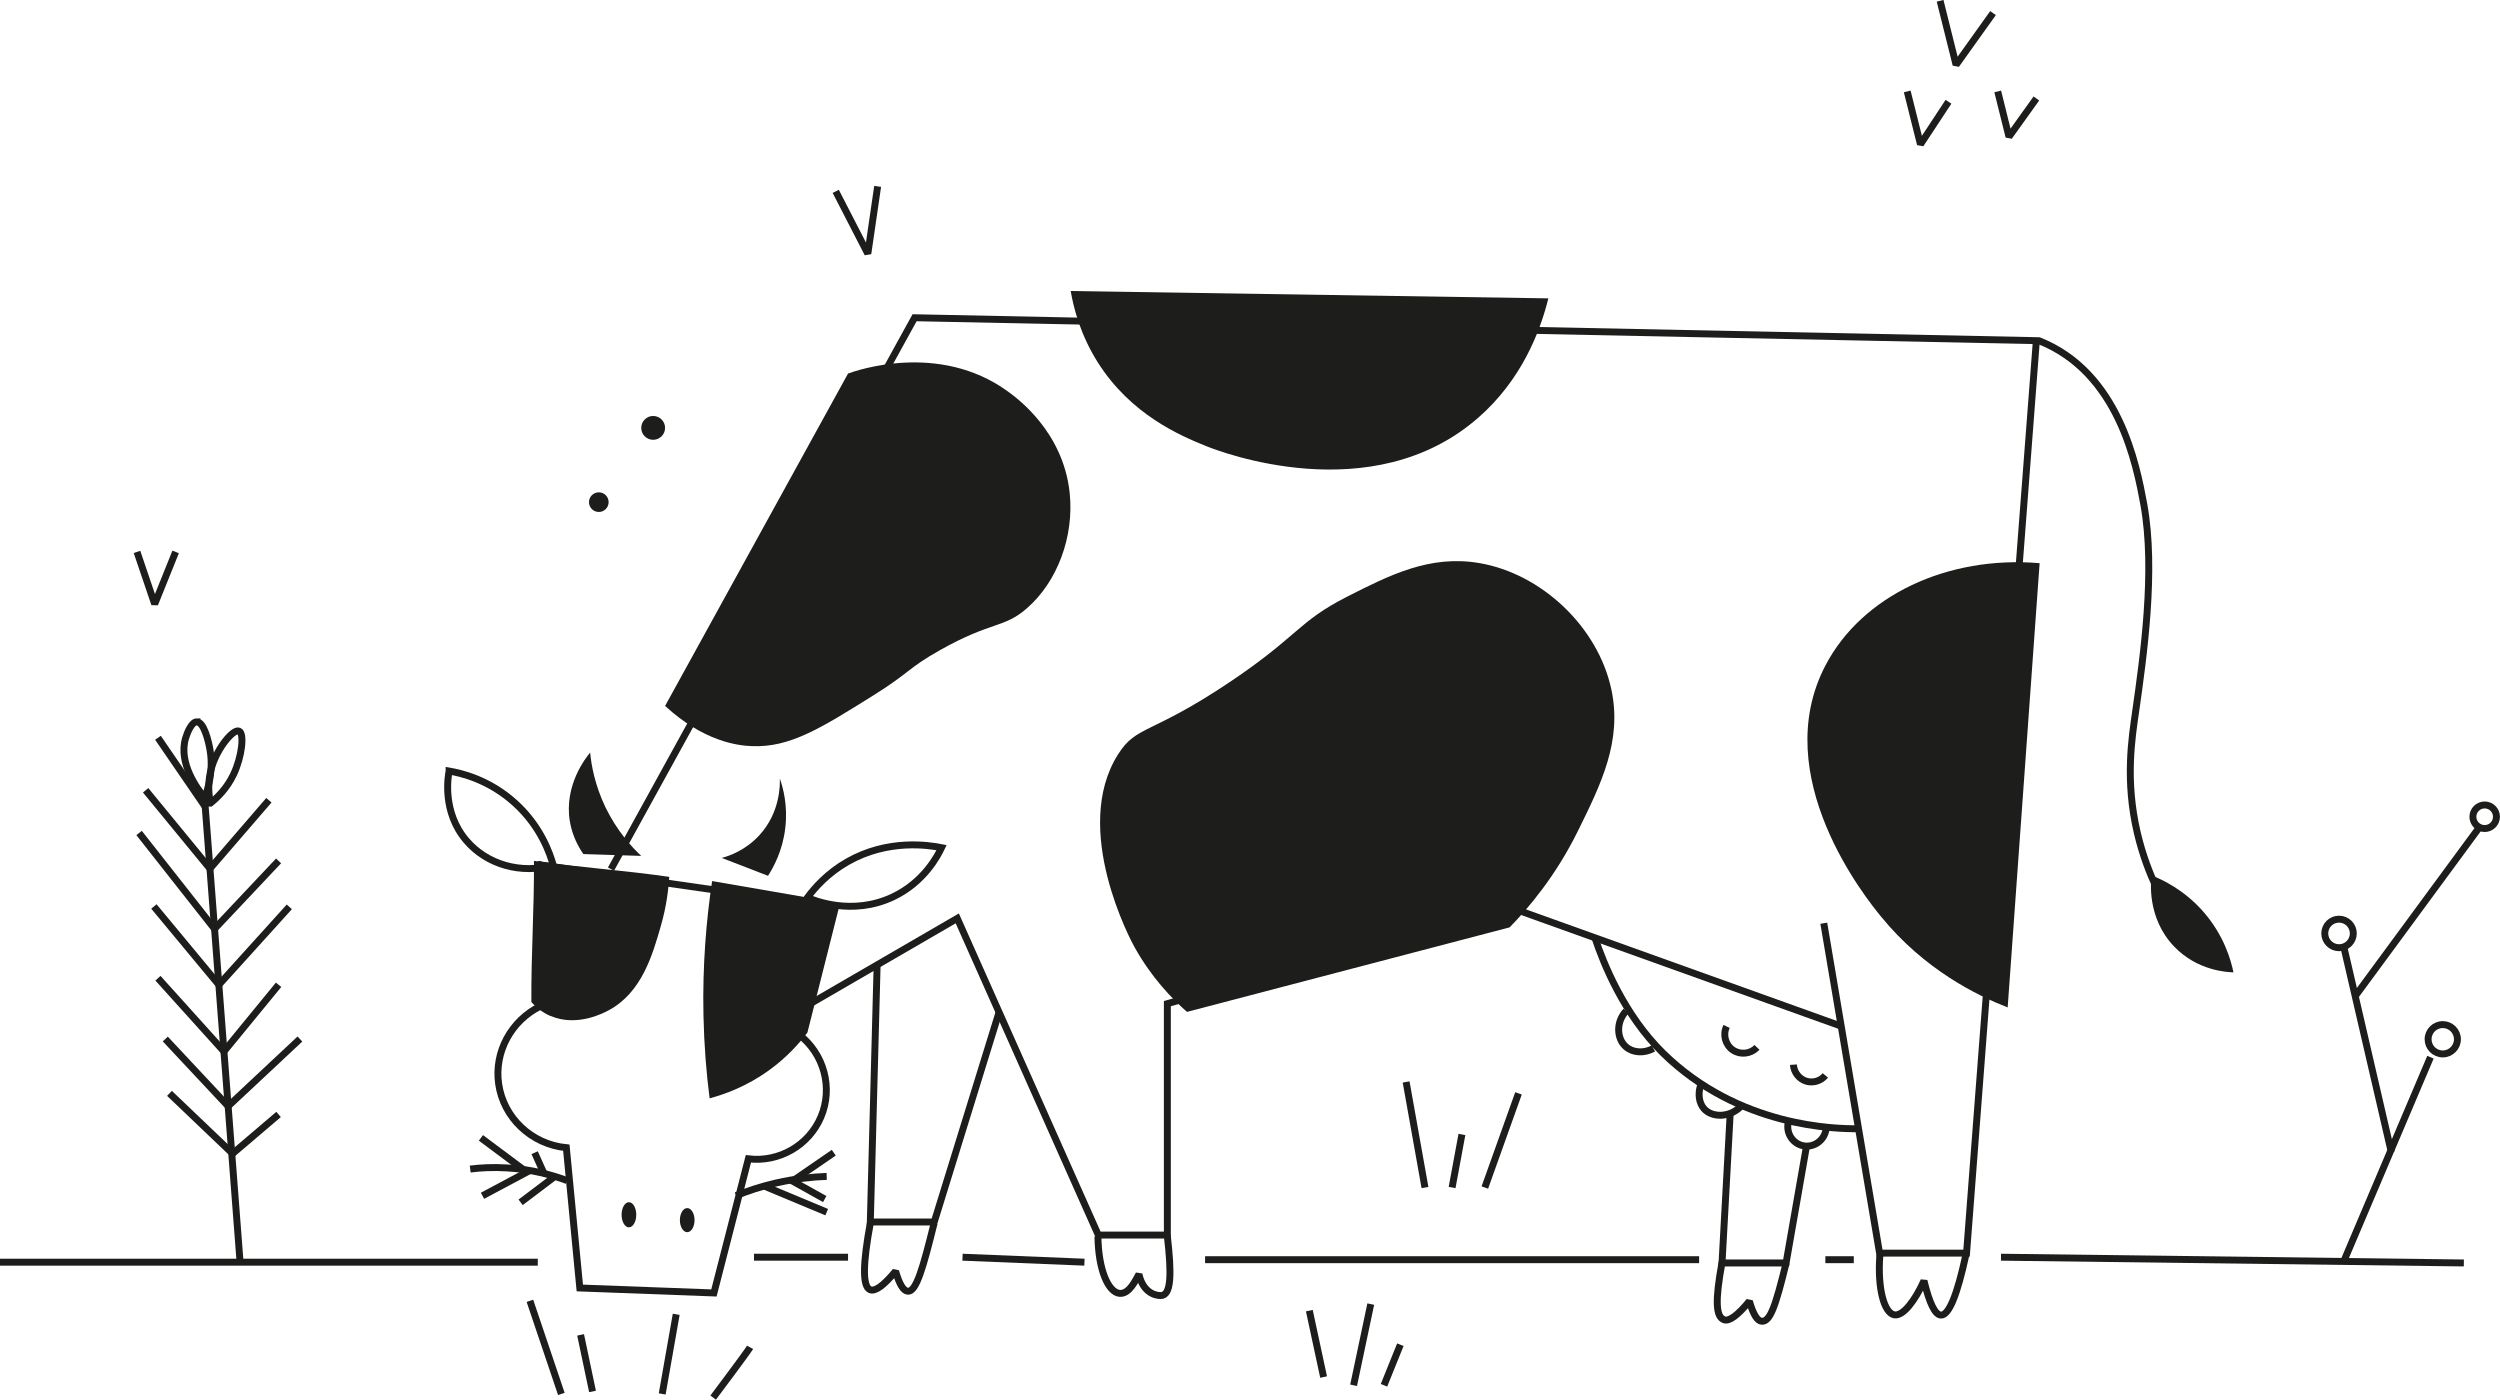 <svg xmlns="http://www.w3.org/2000/svg" id="Livello_2" data-name="Livello 2" viewBox="0 0 190.88 106.87"><defs><style>      .cls-1 {        stroke-miterlimit: 10;      }      .cls-1, .cls-2 {        fill: none;        stroke: #1d1e1c;        stroke-width: .53px;      }      .cls-2 {        stroke-linejoin: bevel;      }      .cls-3 {        fill: #1d1e1c;        stroke-width: 0px;      }    </style></defs><g id="Livello_1-2" data-name="Livello 1"><g><polyline class="cls-2" points="148.13 .06 149.35 4.95 152.17 1"></polyline><polyline class="cls-2" points="145.62 6.98 146.63 11.02 148.77 7.77"></polyline><polyline class="cls-2" points="152.53 6.98 153.39 10.44 155.48 7.52"></polyline><polyline class="cls-1" points="46.65 66.36 69.83 24.26 155.48 26.01 150.15 95.68 143.51 95.68 139.25 70.49"></polyline><polyline class="cls-1" points="60.56 77.39 73.09 70.12 83.86 94.3 89.13 94.3 89.13 76.63 115.19 69.24 140.58 78.35"></polyline><polyline class="cls-1" points="132.11 84.9 131.48 96.43 136.37 96.43 137.93 87.51"></polyline><polyline class="cls-1" points="66.97 73.67 66.45 93.3 71.33 93.3 76.28 77.29"></polyline><path class="cls-1" d="M41.07,66.01c7.49,1.08,14.97,2.15,22.46,3.23-.85,3.25-1.69,6.5-2.54,9.74,1.93,1.47,2.63,4.08,1.69,6.3-.92,2.17-3.19,3.48-5.54,3.2-.88,3.41-1.75,6.83-2.63,10.24-3.41-.13-6.83-.25-10.24-.38-.34-3.57-.69-7.14-1.03-10.71-2.67-.26-4.81-2.3-5.17-4.89-.34-2.41.95-4.82,3.2-5.92-.06-3.6-.13-7.21-.19-10.81Z"></path><path class="cls-3" d="M42.04,77.57c2.03.87,4.1-.25,4.45-.44,2.52-1.36,3.34-4.24,3.98-6.48.43-1.5.57-2.79.63-3.7-3.53-.51-6.8-.71-10.33-1.22.02,3.7-.22,7.08-.2,10.78.29.32.77.77,1.47,1.07Z"></path><path class="cls-3" d="M54.37,67.28c-.44,2.95-.74,6.4-.66,10.24.05,2.29.22,4.41.47,6.34,1.12-.3,2.81-.89,4.56-2.16,1.36-.99,2.3-2.05,2.91-2.87.83-3.29,1.66-6.58,2.49-9.87-3.26-.56-6.52-1.13-9.77-1.69Z"></path><path class="cls-3" d="M55.12,65.5c.57-.15,1.81-.58,2.87-1.74,1.59-1.74,1.57-3.85,1.55-4.32.25.7.62,2.06.42,3.76-.2,1.76-.91,3.03-1.32,3.67-1.17-.45-2.35-.91-3.52-1.36Z"></path><path class="cls-3" d="M45.06,57.46c-.32.38-2.01,2.5-1.55,5.26.19,1.12.67,1.97,1.03,2.49,1.47.05,2.94.09,4.42.14-.75-.7-1.86-1.92-2.73-3.71-.8-1.67-1.08-3.19-1.17-4.18Z"></path><path class="cls-1" d="M61.65,68.53c.57-.77,1.55-1.87,3.05-2.73,3.1-1.77,6.23-1.27,7.19-1.08-.29.61-1.33,2.63-3.71,3.76-3.13,1.48-6.08.25-6.53.05Z"></path><path class="cls-1" d="M34.29,58.87c-.07.36-.57,3.1,1.32,5.31,1.57,1.84,4.17,2.58,6.63,1.88-.24-.86-.93-2.92-2.87-4.7-2.01-1.85-4.2-2.34-5.08-2.49Z"></path><ellipse class="cls-3" cx="48.02" cy="92.75" rx=".56" ry=".96"></ellipse><ellipse class="cls-3" cx="52.47" cy="93.16" rx=".56" ry=".92"></ellipse><path class="cls-1" d="M35.9,89.26c.79-.1,1.72-.15,2.76-.09,1.91.1,3.49.54,4.64.97"></path><path class="cls-1" d="M63.12,89.82c-1.08.04-2.4.17-3.85.5-1.18.27-2.21.62-3.07.97"></path><line class="cls-1" x1="36.72" y1="86.88" x2="39.95" y2="89.29"></line><line class="cls-1" x1="40.82" y1="88.01" x2="41.53" y2="89.59"></line><line class="cls-1" x1="42.37" y1="89.82" x2="39.75" y2="91.8"></line><line class="cls-1" x1="40.46" y1="89.37" x2="36.84" y2="91.3"></line><line class="cls-1" x1="58.35" y1="90.56" x2="63.12" y2="92.55"></line><line class="cls-1" x1="60.37" y1="90.1" x2="62.97" y2="91.55"></line><line class="cls-1" x1="60.62" y1="90.1" x2="63.66" y2="88.01"></line><path class="cls-3" d="M64.75,28.52c-4.66,8.46-9.31,16.92-13.97,25.38,2.94,2.7,5.51,3.03,6.64,3.07,2.89.11,5.21-1.34,9.27-3.88,2.79-1.74,2.61-2.06,5.08-3.45,3.98-2.24,4.87-1.65,6.64-3.2,2.31-2.01,3.62-5.46,3.26-8.83-.5-4.65-3.99-7.19-4.7-7.71-5.28-3.85-11.64-1.59-12.22-1.38Z"></path><path class="cls-3" d="M115.25,70.81c-8.21,2.15-16.42,4.3-24.62,6.45-1.13-.99-2.71-2.61-4.01-4.95-.21-.37-4.88-9-1.25-14.72,1.41-2.23,2.46-1.45,8.52-5.51,5.26-3.53,5.19-4.6,8.96-6.52,3.25-1.65,6.32-3.21,10.09-2.57,4.77.81,9.07,4.88,10.09,9.65.84,3.93-.78,7.22-2.57,10.84-1.69,3.42-3.75,5.84-5.2,7.33Z"></path><path class="cls-3" d="M155.73,42.99c-.81,11.31-1.63,22.62-2.44,33.93-2.33-.91-6.36-2.87-9.68-6.95-1.07-1.31-8.67-10.68-4.23-19.17,2.79-5.33,9.32-8.4,16.35-7.8Z"></path><path class="cls-3" d="M81.76,22.22c12.15.19,24.31.38,36.46.56-.64,2.59-2.07,6.25-5.36,9.12-8.1,7.08-19.76,2.57-20.77,2.16-1.96-.79-5.74-2.39-8.27-6.39-1.32-2.09-1.84-4.11-2.07-5.45Z"></path><path class="cls-1" d="M121.78,71.61c.64,1.94,2.22,5.87,5.19,8.79,5.79,5.68,13.2,5.8,14.93,5.78"></path><path class="cls-1" d="M131.83,78.37c-.31.64-.09,1.42.49,1.81.57.38,1.35.29,1.83-.21"></path><path class="cls-1" d="M136.93,81.29c.04.6.45,1.11,1.01,1.27.52.14,1.08-.03,1.43-.45"></path><path class="cls-1" d="M124.15,77.2c-.79.86-.71,2.12,0,2.73.53.46,1.38.51,2.09.12"></path><path class="cls-1" d="M129.84,82.88c-.21.65-.12,1.35.28,1.79.6.65,1.88.69,2.77-.16"></path><path class="cls-1" d="M136.53,85.73c-.17.82.38,1.63,1.2,1.76.81.13,1.58-.45,1.69-1.27"></path><path class="cls-1" d="M155.67,26.01c6.11,2.41,7.46,9.48,8.02,12.53.9,5.01-.03,11.59-.63,15.79-.28,1.98-.82,5.22.13,9.27.41,1.74.97,3.12,1.38,4.01"></path><path class="cls-3" d="M164.28,66.84c.85.33,2.49,1.11,3.95,2.77,1.59,1.82,2.11,3.72,2.3,4.63-.46-.01-2.75-.11-4.53-1.97-2.12-2.21-1.77-5.07-1.72-5.43Z"></path><line class="cls-1" y1="96.37" x2="41.06" y2="96.37"></line><line class="cls-1" x1="57.57" y1="95.99" x2="64.75" y2="95.99"></line><line class="cls-1" x1="73.49" y1="95.99" x2="82.8" y2="96.37"></line><line class="cls-1" x1="92.01" y1="96.18" x2="129.73" y2="96.18"></line><line class="cls-1" x1="139.37" y1="96.18" x2="141.54" y2="96.18"></line><line class="cls-1" x1="152.78" y1="95.99" x2="188.12" y2="96.43"></line><line class="cls-1" x1="15.63" y1="61.1" x2="18.33" y2="96.37"></line><line class="cls-1" x1="12.06" y1="56.33" x2="15.67" y2="61.6"></line><polyline class="cls-1" points="20.53 61.1 16.03 66.32 11.12 60.34"></polyline><polyline class="cls-1" points="21.27 65.73 16.38 70.92 10.62 63.6"></polyline><polyline class="cls-1" points="22.09 69.24 16.71 75.19 11.75 69.21"></polyline><polyline class="cls-1" points="21.27 75.19 17.1 80.28 12.06 74.69"></polyline><polyline class="cls-1" points="22.9 79.33 17.42 84.46 12.62 79.33"></polyline><polyline class="cls-1" points="21.27 85.09 17.76 88.08 12.94 83.48"></polyline><path class="cls-1" d="M16.07,61.32c.51-.41,1.25-1.11,1.76-2.19.65-1.36.84-3.14.42-3.31-.42-.18-1.6,1.2-2.07,2.7-.36,1.14-.24,2.17-.12,2.8Z"></path><path class="cls-1" d="M15.04,55.11c-.4-.01-.74.81-.87,1.25-.57,1.93.93,3.91,1.46,4.56.59-1.58.54-2.83.42-3.57-.12-.78-.49-2.22-1.01-2.23Z"></path><circle class="cls-3" cx="45.72" cy="38.34" r=".75"></circle><circle class="cls-3" cx="49.87" cy="32.67" r=".91"></circle><polyline class="cls-2" points="10.46 42.14 11.81 46.12 13.41 42.14"></polyline><polyline class="cls-2" points="63.81 14.61 66.26 19.37 67.01 14.23"></polyline><line class="cls-2" x1="40.46" y1="99.32" x2="42.86" y2="106.43"></line><line class="cls-2" x1="44.33" y1="101.92" x2="45.24" y2="106.24"></line><line class="cls-2" x1="51.63" y1="100.35" x2="50.56" y2="106.43"></line><path class="cls-2" d="M57.27,102.87c-.16.3-2.82,3.84-2.82,3.84"></path><line class="cls-2" x1="99.97" y1="100.07" x2="101.06" y2="105.14"></line><line class="cls-2" x1="104.66" y1="99.57" x2="103.35" y2="105.77"></line><line class="cls-2" x1="106.92" y1="102.67" x2="105.67" y2="105.77"></line><line class="cls-2" x1="107.36" y1="82.61" x2="108.8" y2="90.67"></line><line class="cls-2" x1="111.62" y1="86.62" x2="110.87" y2="90.67"></line><line class="cls-2" x1="115.94" y1="83.48" x2="113.37" y2="90.67"></line><line class="cls-2" x1="189.28" y1="63.2" x2="179.88" y2="75.98"></line><line class="cls-2" x1="178.99" y1="72.45" x2="182.58" y2="87.96"></line><line class="cls-2" x1="185.57" y1="80.72" x2="178.99" y2="96.21"></line><circle class="cls-2" cx="178.59" cy="71.27" r="1.09"></circle><circle class="cls-2" cx="186.51" cy="79.35" r="1.12"></circle><circle class="cls-2" cx="189.71" cy="62.36" r=".9"></circle><path class="cls-2" d="M66.45,93.39c-.57,3.08-.61,4.83-.02,5.08.39.16,1.04-.31,1.95-1.41.29,1,.6,1.51.94,1.53.64.04,1.16-1.8,2-5.19"></path><path class="cls-2" d="M131.49,96.34c-.57,3.08-.46,4.18.13,4.42.39.16,1.04-.31,1.95-1.41.29,1,.6,1.51.94,1.53.64.04,1.04-1.08,1.87-4.47"></path><path class="cls-2" d="M83.83,94.4c.03,2.54.78,4.25,1.64,4.35.76.08,1.24-1.03,1.49-1.46.28,1.27,1.1,1.63,1.66,1.63.81,0,.85-1.61.5-4.61"></path><path class="cls-2" d="M143.53,95.85c-.19,2.58.34,4.4,1.1,4.54.66.12,1.57-1.05,2.27-2.6.42,1.73.85,2.61,1.3,2.62.61.01,1.24-1.54,1.91-4.65"></path></g></g></svg>